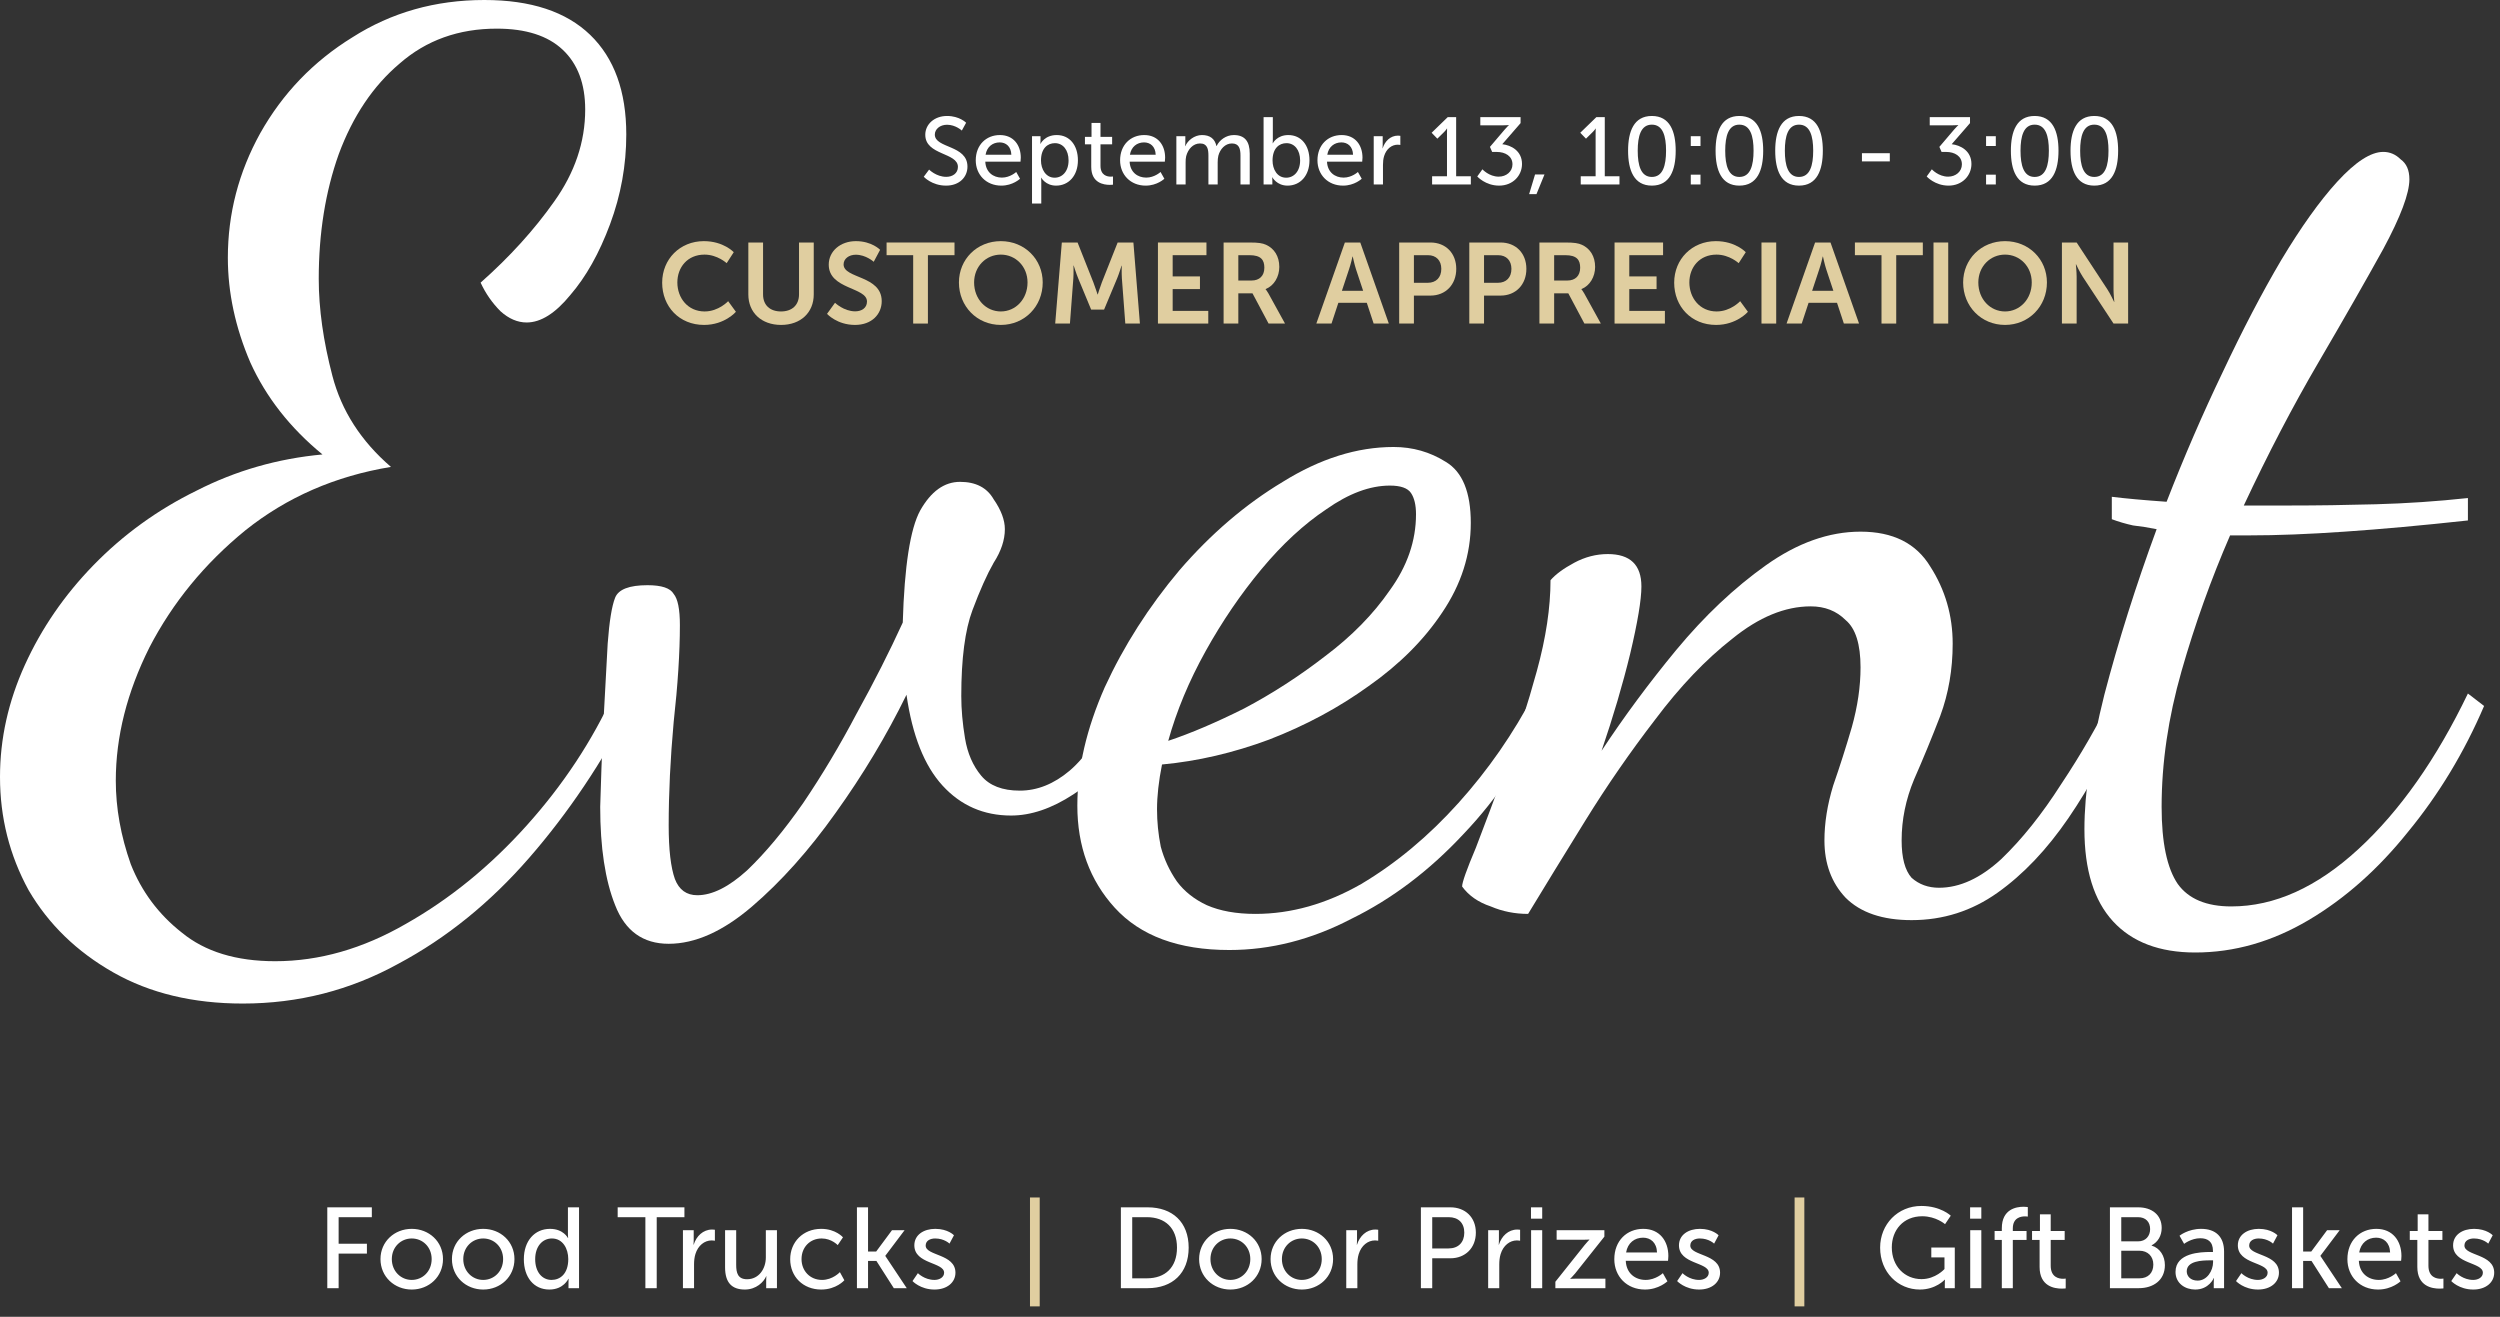 <svg width="786" height="414" viewBox="0 0 786 414" fill="none" xmlns="http://www.w3.org/2000/svg">
<rect x="0" y="0" width="786" height="414" fill="#333333" stroke="none"/>
<path d="M648.267 101.726V76.244H652.897L662.551 90.959C663.521 92.431 664.669 94.907 664.669 94.907H664.741C664.741 94.907 664.49 92.467 664.49 90.959V76.244H669.084V101.726H664.49L654.835 87.047C653.866 85.576 652.718 83.099 652.718 83.099H652.646C652.646 83.099 652.897 85.54 652.897 87.047V101.726H648.267Z" fill="#E0CEA0"/>
<path d="M617.212 88.806C617.212 81.52 622.882 75.814 630.383 75.814C637.885 75.814 643.555 81.52 643.555 88.806C643.555 96.307 637.885 102.157 630.383 102.157C622.882 102.157 617.212 96.307 617.212 88.806ZM621.985 88.806C621.985 94.046 625.718 97.922 630.383 97.922C635.049 97.922 638.782 94.046 638.782 88.806C638.782 83.781 635.049 80.049 630.383 80.049C625.718 80.049 621.985 83.781 621.985 88.806Z" fill="#E0CEA0"/>
<path d="M607.892 101.726V76.244H612.522V101.726H607.892Z" fill="#E0CEA0"/>
<path d="M591.543 101.726V80.228H583.181V76.244H604.535V80.228H596.173V101.726H591.543Z" fill="#E0CEA0"/>
<path d="M579.711 101.726L577.557 95.194H568.62L566.467 101.726H561.694L570.666 76.244H575.511L584.484 101.726H579.711ZM573.143 80.659H573.071C573.071 80.659 572.497 83.171 571.994 84.607L569.733 91.426H576.409L574.148 84.607C573.681 83.171 573.143 80.659 573.143 80.659Z" fill="#E0CEA0"/>
<path d="M553.81 101.726V76.244H558.44V101.726H553.81Z" fill="#E0CEA0"/>
<path d="M526.363 88.878C526.363 81.484 531.962 75.814 539.463 75.814C545.672 75.814 548.866 79.295 548.866 79.295L546.641 82.74C546.641 82.74 543.734 80.049 539.678 80.049C534.295 80.049 531.136 84.068 531.136 88.806C531.136 93.651 534.402 97.922 539.714 97.922C544.129 97.922 547.107 94.692 547.107 94.692L549.548 98.03C549.548 98.03 546.031 102.157 539.535 102.157C531.746 102.157 526.363 96.379 526.363 88.878Z" fill="#E0CEA0"/>
<path d="M507.616 101.726V76.244H522.87V80.228H512.246V86.904H520.824V90.887H512.246V97.743H523.444V101.726H507.616Z" fill="#E0CEA0"/>
<path d="M483.993 101.726V76.244H492.212C494.975 76.244 496.231 76.46 497.344 76.962C499.892 78.11 501.507 80.551 501.507 83.925C501.507 86.975 499.892 89.811 497.2 90.887V90.959C497.2 90.959 497.559 91.318 498.062 92.215L503.302 101.726H498.133L493.073 92.215H488.623V101.726H483.993ZM488.623 88.196H492.786C495.262 88.196 496.806 86.724 496.806 84.176C496.806 81.735 495.765 80.228 492.14 80.228H488.623V88.196Z" fill="#E0CEA0"/>
<path d="M461.948 101.726V76.244H471.782C476.556 76.244 479.894 79.582 479.894 84.535C479.894 89.488 476.556 92.933 471.782 92.933H466.578V101.726H461.948ZM466.578 88.913H470.921C473.613 88.913 475.192 87.191 475.192 84.535C475.192 81.915 473.613 80.228 470.993 80.228H466.578V88.913Z" fill="#E0CEA0"/>
<path d="M439.902 101.726V76.244H449.736C454.509 76.244 457.847 79.582 457.847 84.535C457.847 89.488 454.509 92.933 449.736 92.933H444.532V101.726H439.902ZM444.532 88.913H448.875C451.566 88.913 453.146 87.191 453.146 84.535C453.146 81.915 451.566 80.228 448.946 80.228H444.532V88.913Z" fill="#E0CEA0"/>
<path d="M431.872 101.726L429.719 95.194H420.782L418.629 101.726H413.855L422.828 76.244H427.673L436.646 101.726H431.872ZM425.304 80.659H425.232C425.232 80.659 424.658 83.171 424.156 84.607L421.895 91.426H428.57L426.309 84.607C425.843 83.171 425.304 80.659 425.304 80.659Z" fill="#E0CEA0"/>
<path d="M384.699 101.726V76.244H392.918C395.681 76.244 396.938 76.46 398.05 76.962C400.598 78.11 402.213 80.551 402.213 83.925C402.213 86.975 400.598 89.811 397.907 90.887V90.959C397.907 90.959 398.266 91.318 398.768 92.215L404.008 101.726H398.84L393.779 92.215H389.329V101.726H384.699ZM389.329 88.196H393.492C395.969 88.196 397.512 86.724 397.512 84.176C397.512 81.735 396.471 80.228 392.846 80.228H389.329V88.196Z" fill="#E0CEA0"/>
<path d="M364.056 101.726V76.244H379.309V80.228H368.686V86.904H377.263V90.887H368.686V97.743H379.883V101.726H364.056Z" fill="#E0CEA0"/>
<path d="M331.757 101.726L333.838 76.244H338.791L343.78 88.842C344.354 90.349 345.072 92.574 345.072 92.574H345.144C345.144 92.574 345.826 90.349 346.4 88.842L351.389 76.244H356.342L358.387 101.726H353.794L352.717 87.478C352.609 85.791 352.681 83.53 352.681 83.53H352.609C352.609 83.53 351.855 86.006 351.245 87.478L347.118 97.348H343.062L338.971 87.478C338.361 86.006 337.571 83.494 337.571 83.494H337.499C337.499 83.494 337.571 85.791 337.463 87.478L336.387 101.726H331.757Z" fill="#E0CEA0"/>
<path d="M301.487 88.806C301.487 81.52 307.157 75.814 314.658 75.814C322.159 75.814 327.83 81.52 327.83 88.806C327.83 96.307 322.159 102.157 314.658 102.157C307.157 102.157 301.487 96.307 301.487 88.806ZM306.26 88.806C306.26 94.046 309.993 97.922 314.658 97.922C319.324 97.922 323.057 94.046 323.057 88.806C323.057 83.781 319.324 80.049 314.658 80.049C309.993 80.049 306.26 83.781 306.26 88.806Z" fill="#E0CEA0"/>
<path d="M287.104 101.726V80.228H278.742V76.244H300.097V80.228H291.734V101.726H287.104Z" fill="#E0CEA0"/>
<path d="M260.019 98.676L262.531 95.194C262.531 95.194 265.295 97.886 268.884 97.886C270.822 97.886 272.581 96.881 272.581 94.799C272.581 90.241 260.557 91.031 260.557 83.207C260.557 78.972 264.218 75.814 269.099 75.814C274.124 75.814 276.708 78.541 276.708 78.541L274.698 82.31C274.698 82.31 272.258 80.084 269.063 80.084C266.91 80.084 265.223 81.341 265.223 83.135C265.223 87.657 277.211 86.545 277.211 94.692C277.211 98.747 274.124 102.157 268.812 102.157C263.141 102.157 260.019 98.676 260.019 98.676Z" fill="#E0CEA0"/>
<path d="M235.277 92.574V76.244H239.906V92.574C239.906 95.984 242.132 97.922 245.541 97.922C248.951 97.922 251.212 95.984 251.212 92.538V76.244H255.842V92.574C255.842 98.281 251.714 102.157 245.577 102.157C239.404 102.157 235.277 98.281 235.277 92.574Z" fill="#E0CEA0"/>
<path d="M208.186 88.878C208.186 81.484 213.785 75.814 221.286 75.814C227.495 75.814 230.69 79.295 230.69 79.295L228.464 82.74C228.464 82.74 225.557 80.049 221.502 80.049C216.118 80.049 212.96 84.068 212.96 88.806C212.96 93.651 216.226 97.922 221.537 97.922C225.952 97.922 228.931 94.692 228.931 94.692L231.371 98.03C231.371 98.03 227.854 102.157 221.358 102.157C213.57 102.157 208.186 96.379 208.186 88.878Z" fill="#E0CEA0"/>
<path d="M690.181 299.466C678.959 299.466 670.347 296.204 664.345 289.679C658.343 283.155 655.342 273.499 655.342 260.711C655.342 249.229 657.429 235.136 661.605 218.434C666.041 201.471 671.522 184.116 678.046 166.37C675.436 165.848 672.957 165.456 670.608 165.195C668.26 164.674 666.041 164.021 663.953 163.238V156.192C666.041 156.453 668.52 156.714 671.391 156.975C674.262 157.236 677.524 157.497 681.178 157.758C686.658 143.665 692.53 130.095 698.794 117.046C705.057 103.736 711.19 91.993 717.192 81.815C723.455 71.376 729.327 63.155 734.808 57.153C740.549 50.889 745.377 47.758 749.292 47.758C751.379 47.758 753.206 48.541 754.772 50.107C756.599 51.411 757.512 53.499 757.512 56.37C757.512 60.806 754.772 68.114 749.292 78.292C743.811 88.209 737.026 100.083 728.936 113.914C720.846 127.746 713.016 142.752 705.448 158.932C707.797 158.932 710.146 158.932 712.495 158.932C715.104 158.932 717.584 158.932 719.932 158.932C728.544 158.932 737.548 158.802 746.943 158.541C756.599 158.28 766.255 157.627 775.911 156.583V163.63C761.557 165.195 748.639 166.37 737.156 167.153C725.934 167.936 715.887 168.327 707.014 168.327C705.97 168.327 704.926 168.327 703.882 168.327C703.099 168.327 702.186 168.327 701.142 168.327C695.14 182.159 690.051 196.382 685.875 210.996C681.7 225.611 679.612 239.834 679.612 253.665C679.612 264.887 681.308 272.977 684.701 277.936C688.094 282.633 693.705 284.982 701.534 284.982C715.104 284.982 728.414 278.98 741.462 266.975C754.511 254.97 765.994 238.659 775.911 218.042L781 221.957C774.737 236.571 766.777 249.751 757.121 261.494C747.726 273.238 737.287 282.503 725.804 289.288C714.321 296.073 702.447 299.466 690.181 299.466Z" fill="white"/>
<path d="M601.004 289.288C591.87 289.288 584.955 286.939 580.257 282.242C575.821 277.544 573.602 271.542 573.602 264.235C573.602 258.754 574.516 253.013 576.342 247.01C578.43 241.008 580.387 234.875 582.214 228.612C584.041 222.088 584.954 215.824 584.954 209.822C584.954 202.515 583.389 197.556 580.257 194.946C577.386 192.076 573.732 190.64 569.296 190.64C561.206 190.64 552.985 194.033 544.634 200.818C536.283 207.343 528.193 215.824 520.364 226.263C512.534 236.441 505.227 247.01 498.442 257.971C491.657 268.932 485.654 278.719 480.435 287.331C476.259 287.331 472.345 286.548 468.691 284.982C464.776 283.677 461.775 281.589 459.688 278.719C459.688 277.414 461.123 273.369 463.993 266.583C466.603 259.798 469.735 251.447 473.388 241.53C477.042 231.613 480.304 221.435 483.175 210.996C486.046 200.557 487.481 191.032 487.481 182.42C489.047 180.593 491.526 178.766 494.919 176.939C498.311 175.113 501.835 174.199 505.488 174.199C512.535 174.199 516.058 177.592 516.058 184.377C516.058 188.553 514.883 195.599 512.535 205.516C510.186 215.172 507.185 225.35 503.531 236.05C510.577 225.35 518.406 214.78 527.018 204.341C535.891 193.642 545.287 184.769 555.204 177.722C565.121 170.676 575.037 167.153 584.954 167.153C595.132 167.153 602.44 170.806 606.876 178.114C611.574 185.421 613.922 193.511 613.922 202.384C613.922 210.474 612.617 218.043 610.008 225.089C607.398 231.874 604.658 238.529 601.787 245.053C599.177 251.317 597.872 257.71 597.872 264.235C597.872 269.715 598.916 273.63 601.004 275.978C603.353 278.066 606.224 279.11 609.616 279.11C616.141 279.11 622.665 276.109 629.189 270.107C635.714 263.843 641.977 256.014 647.979 246.619C654.243 237.224 659.723 227.698 664.42 218.043L668.727 223.131C663.246 235.919 657.113 247.271 650.328 257.188C643.543 267.105 636.105 274.935 628.015 280.676C619.925 286.417 610.921 289.288 601.004 289.288Z" fill="white"/>
<path d="M386.474 298.683C370.555 298.683 358.55 294.247 350.46 285.374C342.631 276.762 338.716 266.062 338.716 253.274C338.716 241.53 341.587 229.134 347.329 216.085C353.331 203.037 361.16 190.771 370.816 179.288C380.733 167.806 391.563 158.541 403.307 151.495C415.051 144.188 426.664 140.534 438.147 140.534C444.149 140.534 449.629 142.1 454.588 145.231C459.807 148.363 462.417 154.757 462.417 164.413C462.417 174.33 459.416 183.725 453.414 192.598C447.672 201.21 439.974 208.909 430.318 215.694C420.923 222.479 410.484 228.09 399.001 232.527C387.779 236.702 376.557 239.312 365.335 240.356C364.814 242.966 364.422 245.445 364.161 247.794C363.9 250.142 363.77 252.361 363.77 254.448C363.77 258.363 364.161 262.278 364.944 266.192C365.988 270.107 367.684 273.76 370.033 277.153C372.382 280.285 375.513 282.764 379.428 284.591C383.604 286.418 388.692 287.331 394.695 287.331C405.917 287.331 417.008 284.199 427.969 277.936C438.93 271.412 449.108 262.93 458.503 252.491C467.898 242.052 475.857 230.569 482.382 218.043L487.079 221.566C480.033 237.224 471.029 250.795 460.068 262.278C449.368 273.76 437.625 282.633 424.837 288.897C412.311 295.421 399.523 298.683 386.474 298.683ZM367.293 232.918C374.339 230.569 382.299 227.177 391.172 222.74C400.045 218.043 408.527 212.562 416.617 206.299C424.968 200.036 431.753 193.12 436.973 185.552C442.453 177.983 445.193 170.024 445.193 161.673C445.193 158.802 444.671 156.584 443.627 155.018C442.583 153.452 440.365 152.669 436.973 152.669C430.709 152.669 424.054 155.148 417.008 160.107C409.962 164.804 403.176 171.068 396.652 178.897C390.128 186.726 384.256 195.338 379.036 204.733C373.817 214.128 369.903 223.523 367.293 232.918Z" fill="white"/>
<path d="M210.234 296.726C202.144 296.726 196.533 292.681 193.402 284.591C190.27 276.761 188.704 266.453 188.704 253.665C188.704 253.143 188.834 249.098 189.095 241.53C189.356 233.701 190.009 220.652 191.053 202.384C191.575 195.338 192.358 190.51 193.402 187.9C194.446 185.291 197.838 183.986 203.58 183.986C208.016 183.986 210.756 184.899 211.8 186.726C213.105 188.292 213.758 191.554 213.758 196.512C213.758 205.124 213.105 215.302 211.8 227.046C210.756 238.529 210.234 249.359 210.234 259.537C210.234 267.105 210.887 272.716 212.191 276.37C213.496 279.763 215.845 281.459 219.238 281.459C223.935 281.459 229.155 278.849 234.896 273.63C240.638 268.149 246.51 261.103 252.512 252.491C258.514 243.618 264.125 234.223 269.344 224.306C274.825 214.389 279.653 204.864 283.829 195.729C284.351 177.983 286.177 166.24 289.309 160.498C292.702 154.496 296.877 151.495 301.836 151.495C306.794 151.495 310.317 153.321 312.405 156.975C314.754 160.368 315.928 163.499 315.928 166.37C315.928 169.763 314.754 173.286 312.405 176.939C310.317 180.593 308.099 185.552 305.75 191.815C303.401 198.078 302.227 207.082 302.227 218.826C302.227 223.001 302.619 227.438 303.402 232.135C304.185 236.833 305.881 240.747 308.49 243.879C311.1 247.011 315.145 248.576 320.626 248.576C326.106 248.576 331.326 246.489 336.284 242.313C341.503 237.877 346.592 230.308 351.551 219.608L356.64 223.523C350.899 236.572 344.505 245.314 337.459 249.751C330.673 254.187 324.149 256.406 317.885 256.406C309.273 256.406 302.097 253.274 296.355 247.011C290.614 240.747 286.83 231.222 285.003 218.434C278.739 231.222 271.302 243.618 262.69 255.623C254.339 267.366 245.596 277.153 236.462 284.982C227.328 292.811 218.585 296.726 210.234 296.726Z" fill="white"/>
<path d="M76.335 315.516C60.676 315.516 47.105 312.254 35.623 305.729C24.14 299.205 15.267 290.593 9.004 279.893C3.001 268.932 -0 257.058 -0 244.27C-0 232.266 2.61 220.522 7.829 209.039C13.049 197.556 20.225 187.117 29.36 177.722C38.755 168.066 49.584 160.237 61.85 154.235C74.116 147.971 87.295 144.187 101.388 142.883C91.21 134.531 83.641 124.875 78.683 113.915C73.986 102.954 71.637 91.993 71.637 81.032C71.637 67.2 75.03 54.152 81.815 41.886C88.861 29.359 98.517 19.312 110.783 11.744C123.048 3.915 136.88 0 152.277 0C166.892 0 177.983 3.654 185.551 10.961C193.119 18.268 196.904 28.707 196.904 42.278C196.904 51.934 195.207 61.329 191.815 70.463C188.422 79.597 184.246 87.034 179.288 92.776C174.59 98.517 170.023 101.388 165.587 101.388C162.716 101.388 159.976 100.213 157.366 97.865C154.757 95.255 152.669 92.254 151.103 88.861C160.237 80.771 167.936 72.289 174.199 63.416C180.723 54.282 183.985 44.626 183.985 34.448C183.985 26.358 181.637 20.095 176.939 15.658C172.242 11.222 165.326 9.004 156.192 9.004C144.187 9.004 134.009 12.657 125.658 19.964C117.307 27.011 110.913 36.536 106.477 48.541C102.301 60.285 100.213 73.333 100.213 87.687C100.213 97.082 101.649 107.26 104.519 118.221C107.39 129.181 113.523 138.707 122.918 146.797C105.433 149.668 90.166 156.323 77.117 166.761C64.33 177.2 54.282 189.466 46.975 203.559C39.928 217.651 36.406 231.613 36.406 245.445C36.406 254.057 37.971 262.799 41.103 271.672C44.496 280.285 49.846 287.461 57.153 293.203C64.46 299.205 74.247 302.206 86.512 302.206C100.344 302.206 114.045 298.292 127.615 290.462C141.447 282.633 154.104 272.325 165.587 259.537C177.07 246.75 186.204 232.918 192.989 218.043L198.469 221.957C189.335 239.703 178.636 255.623 166.37 269.715C154.104 283.808 140.403 294.899 125.267 302.989C110.13 311.34 93.82 315.516 76.335 315.516Z" fill="white"/>
<path d="M290.429 55.57L292.109 53.32C292.109 53.32 294.359 55.6 297.509 55.6C299.489 55.6 301.169 54.49 301.169 52.48C301.169 47.89 290.909 48.88 290.909 42.37C290.909 39.07 293.759 36.46 297.749 36.46C301.679 36.46 303.749 38.59 303.749 38.59L302.399 41.05C302.399 41.05 300.449 39.22 297.749 39.22C295.499 39.22 293.909 40.63 293.909 42.31C293.909 46.69 304.169 45.52 304.169 52.39C304.169 55.66 301.649 58.36 297.449 58.36C292.949 58.36 290.429 55.57 290.429 55.57ZM306.776 50.41C306.776 45.58 310.046 42.46 314.366 42.46C318.656 42.46 320.936 45.64 320.936 49.57C320.936 49.96 320.846 50.83 320.846 50.83H309.776C309.926 54.16 312.296 55.84 314.996 55.84C317.606 55.84 319.496 54.07 319.496 54.07L320.696 56.2C320.696 56.2 318.446 58.36 314.816 58.36C310.046 58.36 306.776 54.91 306.776 50.41ZM309.866 48.64H317.966C317.876 46.03 316.256 44.77 314.306 44.77C312.086 44.77 310.286 46.15 309.866 48.64ZM324.467 64V42.82H327.137V44.11C327.137 44.71 327.077 45.22 327.077 45.22H327.137C327.137 45.22 328.427 42.46 332.237 42.46C336.317 42.46 338.897 45.7 338.897 50.41C338.897 55.24 335.987 58.36 332.027 58.36C328.697 58.36 327.377 55.87 327.377 55.87H327.317C327.317 55.87 327.377 56.41 327.377 57.19V64H324.467ZM327.287 50.47C327.287 53.17 328.787 55.87 331.577 55.87C333.977 55.87 335.957 53.89 335.957 50.44C335.957 47.14 334.187 45.01 331.667 45.01C329.387 45.01 327.287 46.6 327.287 50.47ZM343.085 52.45V45.37H341.105V43.03H343.175V38.65H345.995V43.03H349.655V45.37H345.995V52.12C345.995 55.15 348.125 55.54 349.235 55.54C349.655 55.54 349.925 55.48 349.925 55.48V58.06C349.925 58.06 349.505 58.12 348.905 58.12C346.955 58.12 343.085 57.52 343.085 52.45ZM352.157 50.41C352.157 45.58 355.427 42.46 359.747 42.46C364.037 42.46 366.317 45.64 366.317 49.57C366.317 49.96 366.227 50.83 366.227 50.83H355.157C355.307 54.16 357.677 55.84 360.377 55.84C362.987 55.84 364.877 54.07 364.877 54.07L366.077 56.2C366.077 56.2 363.827 58.36 360.197 58.36C355.427 58.36 352.157 54.91 352.157 50.41ZM355.247 48.64H363.347C363.257 46.03 361.637 44.77 359.687 44.77C357.467 44.77 355.667 46.15 355.247 48.64ZM369.847 58V42.82H372.667V44.83C372.667 45.43 372.607 45.94 372.607 45.94H372.667C373.387 44.17 375.517 42.46 377.887 42.46C380.437 42.46 381.937 43.63 382.447 45.91H382.507C383.347 44.08 385.447 42.46 387.907 42.46C391.327 42.46 392.917 44.41 392.917 48.28V58H390.007V48.91C390.007 46.78 389.587 45.1 387.307 45.1C385.177 45.1 383.587 46.9 383.047 48.97C382.897 49.6 382.837 50.29 382.837 51.07V58H379.927V48.91C379.927 46.93 379.627 45.1 377.287 45.1C375.067 45.1 373.507 46.93 372.937 49.09C372.787 49.69 372.757 50.38 372.757 51.07V58H369.847ZM397.269 58V36.82H400.179V43.75C400.179 44.5 400.119 45.04 400.119 45.04H400.179C400.179 45.04 401.469 42.46 405.039 42.46C409.119 42.46 411.699 45.7 411.699 50.41C411.699 55.24 408.789 58.36 404.799 58.36C401.409 58.36 400.029 55.75 400.029 55.75H399.969C399.969 55.75 400.029 56.23 400.029 56.89V58H397.269ZM400.089 50.47C400.089 53.17 401.499 55.87 404.379 55.87C406.779 55.87 408.759 53.89 408.759 50.44C408.759 47.14 406.989 45.01 404.469 45.01C402.189 45.01 400.089 46.6 400.089 50.47ZM414.208 50.41C414.208 45.58 417.478 42.46 421.798 42.46C426.088 42.46 428.368 45.64 428.368 49.57C428.368 49.96 428.278 50.83 428.278 50.83H417.208C417.358 54.16 419.728 55.84 422.428 55.84C425.038 55.84 426.928 54.07 426.928 54.07L428.128 56.2C428.128 56.2 425.878 58.36 422.248 58.36C417.478 58.36 414.208 54.91 414.208 50.41ZM417.298 48.64H425.398C425.308 46.03 423.688 44.77 421.738 44.77C419.518 44.77 417.718 46.15 417.298 48.64ZM431.898 58V42.82H434.718V45.46C434.718 46.09 434.658 46.6 434.658 46.6H434.718C435.408 44.38 437.178 42.64 439.518 42.64C439.908 42.64 440.268 42.7 440.268 42.7V45.58C440.268 45.58 439.878 45.49 439.428 45.49C437.568 45.49 435.858 46.81 435.168 49.06C434.898 49.93 434.808 50.86 434.808 51.79V58H431.898ZM450.253 58V55.42H454.933V41.74C454.933 41.08 454.963 40.42 454.963 40.42H454.903C454.903 40.42 454.663 40.9 453.883 41.65L451.903 43.6L450.103 41.74L455.173 36.82H457.813V55.42H462.433V58H450.253ZM464.451 55.48L466.071 53.23C466.071 53.23 468.141 55.54 471.201 55.54C473.571 55.54 475.521 53.95 475.521 51.67C475.521 49.06 473.211 47.77 470.601 47.77H469.131L468.441 46.18L473.061 40.75C473.751 39.94 474.381 39.37 474.381 39.37V39.31C474.381 39.31 473.751 39.4 472.581 39.4H465.411V36.82H478.071V38.71L472.311 45.34C475.101 45.64 478.521 47.44 478.521 51.55C478.521 55.18 475.671 58.36 471.321 58.36C467.001 58.36 464.451 55.48 464.451 55.48ZM480.76 61.03L482.62 54.85H485.59L483.07 61.03H480.76ZM496.982 58V55.42H501.662V41.74C501.662 41.08 501.692 40.42 501.692 40.42H501.632C501.632 40.42 501.392 40.9 500.612 41.65L498.632 43.6L496.832 41.74L501.902 36.82H504.542V55.42H509.162V58H496.982ZM519.339 58.36C513.699 58.36 511.869 53.5 511.869 47.38C511.869 41.29 513.699 36.46 519.339 36.46C525.009 36.46 526.839 41.29 526.839 47.38C526.839 53.5 525.009 58.36 519.339 58.36ZM519.339 55.63C522.819 55.63 523.809 52 523.809 47.38C523.809 42.79 522.819 39.19 519.339 39.19C515.889 39.19 514.899 42.79 514.899 47.38C514.899 52 515.889 55.63 519.339 55.63ZM531.579 45.91V42.82H534.639V45.91H531.579ZM531.579 58V54.91H534.639V58H531.579ZM546.849 58.36C541.209 58.36 539.379 53.5 539.379 47.38C539.379 41.29 541.209 36.46 546.849 36.46C552.519 36.46 554.349 41.29 554.349 47.38C554.349 53.5 552.519 58.36 546.849 58.36ZM546.849 55.63C550.329 55.63 551.319 52 551.319 47.38C551.319 42.79 550.329 39.19 546.849 39.19C543.399 39.19 542.409 42.79 542.409 47.38C542.409 52 543.399 55.63 546.849 55.63ZM565.599 58.36C559.959 58.36 558.129 53.5 558.129 47.38C558.129 41.29 559.959 36.46 565.599 36.46C571.269 36.46 573.099 41.29 573.099 47.38C573.099 53.5 571.269 58.36 565.599 58.36ZM565.599 55.63C569.079 55.63 570.069 52 570.069 47.38C570.069 42.79 569.079 39.19 565.599 39.19C562.149 39.19 561.159 42.79 561.159 47.38C561.159 52 562.149 55.63 565.599 55.63ZM585.394 50.74V48.16H594.154V50.74H585.394ZM605.75 55.48L607.37 53.23C607.37 53.23 609.44 55.54 612.5 55.54C614.87 55.54 616.82 53.95 616.82 51.67C616.82 49.06 614.51 47.77 611.9 47.77H610.43L609.74 46.18L614.36 40.75C615.05 39.94 615.68 39.37 615.68 39.37V39.31C615.68 39.31 615.05 39.4 613.88 39.4H606.71V36.82H619.37V38.71L613.61 45.34C616.4 45.64 619.82 47.44 619.82 51.55C619.82 55.18 616.97 58.36 612.62 58.36C608.3 58.36 605.75 55.48 605.75 55.48ZM624.421 45.91V42.82H627.481V45.91H624.421ZM624.421 58V54.91H627.481V58H624.421ZM639.691 58.36C634.051 58.36 632.221 53.5 632.221 47.38C632.221 41.29 634.051 36.46 639.691 36.46C645.361 36.46 647.191 41.29 647.191 47.38C647.191 53.5 645.361 58.36 639.691 58.36ZM639.691 55.63C643.171 55.63 644.161 52 644.161 47.38C644.161 42.79 643.171 39.19 639.691 39.19C636.241 39.19 635.251 42.79 635.251 47.38C635.251 52 636.241 55.63 639.691 55.63ZM658.441 58.36C652.801 58.36 650.971 53.5 650.971 47.38C650.971 41.29 652.801 36.46 658.441 36.46C664.111 36.46 665.941 41.29 665.941 47.38C665.941 53.5 664.111 58.36 658.441 58.36ZM658.441 55.63C661.921 55.63 662.911 52 662.911 47.38C662.911 42.79 661.921 39.19 658.441 39.19C654.991 39.19 654.001 42.79 654.001 47.38C654.001 52 654.991 55.63 658.441 55.63Z" fill="white"/>
<path d="M102.901 405V379.584H116.905V382.68H106.465V391.032H115.357V394.128H106.465V405H102.901ZM119.623 395.856C119.623 390.348 124.015 386.352 129.451 386.352C134.887 386.352 139.279 390.348 139.279 395.856C139.279 401.4 134.887 405.432 129.451 405.432C124.015 405.432 119.623 401.4 119.623 395.856ZM123.187 395.856C123.187 399.672 126.031 402.408 129.451 402.408C132.907 402.408 135.715 399.672 135.715 395.856C135.715 392.076 132.907 389.376 129.451 389.376C126.031 389.376 123.187 392.076 123.187 395.856ZM142.088 395.856C142.088 390.348 146.48 386.352 151.916 386.352C157.352 386.352 161.744 390.348 161.744 395.856C161.744 401.4 157.352 405.432 151.916 405.432C146.48 405.432 142.088 401.4 142.088 395.856ZM145.652 395.856C145.652 399.672 148.496 402.408 151.916 402.408C155.372 402.408 158.18 399.672 158.18 395.856C158.18 392.076 155.372 389.376 151.916 389.376C148.496 389.376 145.652 392.076 145.652 395.856ZM164.696 395.892C164.696 390.096 168.116 386.352 172.94 386.352C177.152 386.352 178.556 389.232 178.556 389.232H178.628C178.628 389.232 178.556 388.692 178.556 388.008V379.584H182.048V405H178.736V403.272C178.736 402.552 178.772 402.048 178.772 402.048H178.7C178.7 402.048 177.224 405.432 172.724 405.432C167.792 405.432 164.696 401.544 164.696 395.892ZM168.26 395.892C168.26 399.852 170.384 402.408 173.408 402.408C176.108 402.408 178.664 400.5 178.664 395.856C178.664 392.616 176.972 389.376 173.516 389.376C170.636 389.376 168.26 391.752 168.26 395.892ZM202.908 405V382.68H194.196V379.584H215.184V382.68H206.472V405H202.908ZM214.716 405V386.784H218.1V389.952C218.1 390.708 218.028 391.32 218.028 391.32H218.1C218.928 388.656 221.052 386.568 223.86 386.568C224.328 386.568 224.76 386.64 224.76 386.64V390.096C224.76 390.096 224.292 389.988 223.752 389.988C221.52 389.988 219.468 391.572 218.64 394.272C218.316 395.316 218.208 396.432 218.208 397.548V405H214.716ZM227.964 398.448V386.784H231.456V397.656C231.456 400.176 231.96 402.192 234.876 402.192C238.584 402.192 240.78 398.916 240.78 395.316V386.784H244.272V405H240.888V402.588C240.888 401.832 240.96 401.256 240.96 401.256H240.888C240.132 403.056 237.756 405.432 234.192 405.432C230.088 405.432 227.964 403.272 227.964 398.448ZM248.436 395.892C248.436 390.492 252.468 386.352 258.192 386.352C262.764 386.352 265.032 389.016 265.032 389.016L263.376 391.464C263.376 391.464 261.432 389.376 258.336 389.376C254.664 389.376 252 392.112 252 395.856C252 399.564 254.664 402.408 258.444 402.408C261.828 402.408 264.06 399.96 264.06 399.96L265.464 402.516C265.464 402.516 262.944 405.432 258.192 405.432C252.468 405.432 248.436 401.364 248.436 395.892ZM269.42 405V379.584H272.912V393.48H275.468L280.436 386.784H284.396L278.348 394.812V394.884L285.08 405H281.012L275.54 396.432H272.912V405H269.42ZM286.893 402.768L288.585 400.284C288.585 400.284 290.637 402.408 293.805 402.408C295.317 402.408 296.829 401.616 296.829 400.14C296.829 396.792 287.469 397.476 287.469 391.536C287.469 388.224 290.421 386.352 294.057 386.352C298.053 386.352 299.925 388.368 299.925 388.368L298.521 390.996C298.521 390.996 296.901 389.376 294.021 389.376C292.509 389.376 291.033 390.024 291.033 391.608C291.033 394.884 300.393 394.164 300.393 400.14C300.393 403.164 297.801 405.432 293.805 405.432C289.341 405.432 286.893 402.768 286.893 402.768ZM352.405 405V379.584H360.829C368.605 379.584 373.717 384.228 373.717 392.256C373.717 400.32 368.605 405 360.829 405H352.405ZM355.969 401.904H360.577C366.301 401.904 370.045 398.52 370.045 392.256C370.045 386.028 366.265 382.68 360.577 382.68H355.969V401.904ZM377.002 395.856C377.002 390.348 381.394 386.352 386.83 386.352C392.266 386.352 396.658 390.348 396.658 395.856C396.658 401.4 392.266 405.432 386.83 405.432C381.394 405.432 377.002 401.4 377.002 395.856ZM380.566 395.856C380.566 399.672 383.41 402.408 386.83 402.408C390.286 402.408 393.094 399.672 393.094 395.856C393.094 392.076 390.286 389.376 386.83 389.376C383.41 389.376 380.566 392.076 380.566 395.856ZM399.467 395.856C399.467 390.348 403.859 386.352 409.295 386.352C414.731 386.352 419.123 390.348 419.123 395.856C419.123 401.4 414.731 405.432 409.295 405.432C403.859 405.432 399.467 401.4 399.467 395.856ZM403.031 395.856C403.031 399.672 405.875 402.408 409.295 402.408C412.751 402.408 415.559 399.672 415.559 395.856C415.559 392.076 412.751 389.376 409.295 389.376C405.875 389.376 403.031 392.076 403.031 395.856ZM423.263 405V386.784H426.647V389.952C426.647 390.708 426.575 391.32 426.575 391.32H426.647C427.475 388.656 429.599 386.568 432.407 386.568C432.875 386.568 433.307 386.64 433.307 386.64V390.096C433.307 390.096 432.839 389.988 432.299 389.988C430.067 389.988 428.015 391.572 427.187 394.272C426.863 395.316 426.755 396.432 426.755 397.548V405H423.263ZM446.729 405V379.584H456.017C460.661 379.584 464.009 382.716 464.009 387.54C464.009 392.364 460.661 395.604 456.017 395.604H450.293V405H446.729ZM450.293 392.508H455.441C458.501 392.508 460.373 390.6 460.373 387.54C460.373 384.48 458.501 382.68 455.477 382.68H450.293V392.508ZM467.877 405V386.784H471.261V389.952C471.261 390.708 471.189 391.32 471.189 391.32H471.261C472.089 388.656 474.213 386.568 477.021 386.568C477.489 386.568 477.921 386.64 477.921 386.64V390.096C477.921 390.096 477.453 389.988 476.913 389.988C474.681 389.988 472.629 391.572 471.801 394.272C471.477 395.316 471.369 396.432 471.369 397.548V405H467.877ZM481.341 383.148V379.584H484.869V383.148H481.341ZM481.377 405V386.784H484.869V405H481.377ZM489.009 405V402.984L498.189 391.464C498.981 390.492 499.701 389.772 499.701 389.772V389.7C499.701 389.7 499.125 389.772 497.937 389.772H489.405V386.784H504.417V388.8L495.237 400.356C494.481 401.292 493.689 402.012 493.689 402.012V402.084C493.689 402.084 494.301 402.012 495.489 402.012H504.741V405H489.009ZM507.539 395.892C507.539 390.096 511.463 386.352 516.646 386.352C521.795 386.352 524.531 390.168 524.531 394.884C524.531 395.352 524.423 396.396 524.423 396.396H511.139C511.319 400.392 514.163 402.408 517.403 402.408C520.535 402.408 522.803 400.284 522.803 400.284L524.242 402.84C524.242 402.84 521.543 405.432 517.187 405.432C511.463 405.432 507.539 401.292 507.539 395.892ZM511.247 393.768H520.967C520.859 390.636 518.915 389.124 516.575 389.124C513.911 389.124 511.751 390.78 511.247 393.768ZM527.291 402.768L528.983 400.284C528.983 400.284 531.035 402.408 534.203 402.408C535.715 402.408 537.227 401.616 537.227 400.14C537.227 396.792 527.867 397.476 527.867 391.536C527.867 388.224 530.819 386.352 534.455 386.352C538.451 386.352 540.323 388.368 540.323 388.368L538.919 390.996C538.919 390.996 537.299 389.376 534.419 389.376C532.907 389.376 531.431 390.024 531.431 391.608C531.431 394.884 540.791 394.164 540.791 400.14C540.791 403.164 538.199 405.432 534.203 405.432C529.739 405.432 527.291 402.768 527.291 402.768ZM591.112 392.256C591.112 384.912 596.656 379.152 604.072 379.152C610.156 379.152 613.324 382.212 613.324 382.212L611.524 384.876C611.524 384.876 608.68 382.392 604.36 382.392C598.384 382.392 594.784 386.748 594.784 392.184C594.784 398.088 598.816 402.156 604.144 402.156C608.536 402.156 611.344 398.988 611.344 398.988V395.316H607.204V392.22H614.584V405H611.452V403.416C611.452 402.876 611.488 402.336 611.488 402.336H611.416C611.416 402.336 608.644 405.432 603.604 405.432C596.764 405.432 591.112 400.032 591.112 392.256ZM619.399 383.148V379.584H622.927V383.148H619.399ZM619.435 405V386.784H622.927V405H619.435ZM629.372 405V389.844H627.104V387.036H629.372V386.172C629.372 380.16 633.908 379.404 636.212 379.404C637.004 379.404 637.544 379.512 637.544 379.512V382.5C637.544 382.5 637.184 382.428 636.644 382.428C635.312 382.428 632.828 382.86 632.828 386.244V387.036H637.148V389.844H632.828V405H629.372ZM641.25 398.34V389.844H638.874V387.036H641.358V381.78H644.742V387.036H649.134V389.844H644.742V397.944C644.742 401.58 647.298 402.048 648.63 402.048C649.134 402.048 649.458 401.976 649.458 401.976V405.072C649.458 405.072 648.954 405.144 648.234 405.144C645.894 405.144 641.25 404.424 641.25 398.34ZM663.362 405V379.584H672.254C676.538 379.584 679.634 381.96 679.634 386.064C679.634 388.548 678.41 390.528 676.466 391.536V391.608C679.13 392.4 680.642 394.92 680.642 397.764C680.642 402.552 676.934 405 672.47 405H663.362ZM666.926 390.276H672.254C674.558 390.276 675.998 388.656 675.998 386.424C675.998 384.192 674.63 382.68 672.182 382.68H666.926V390.276ZM666.926 401.904H672.65C675.386 401.904 677.006 400.176 677.006 397.584C677.006 394.992 675.278 393.228 672.614 393.228H666.926V401.904ZM683.983 399.888C683.983 393.876 691.903 393.624 694.963 393.624H695.755V393.3C695.755 390.312 694.063 389.304 691.759 389.304C688.951 389.304 686.683 391.068 686.683 391.068L685.243 388.512C685.243 388.512 687.871 386.352 692.047 386.352C696.655 386.352 699.247 388.872 699.247 393.48V405H696.007V403.272C696.007 402.444 696.079 401.832 696.079 401.832H696.007C696.007 401.832 694.531 405.432 690.175 405.432C687.043 405.432 683.983 403.524 683.983 399.888ZM687.511 399.708C687.511 401.184 688.663 402.624 690.931 402.624C693.883 402.624 695.791 399.528 695.791 396.828V396.252H694.891C692.263 396.252 687.511 396.432 687.511 399.708ZM703.002 402.768L704.694 400.284C704.694 400.284 706.746 402.408 709.914 402.408C711.426 402.408 712.938 401.616 712.938 400.14C712.938 396.792 703.578 397.476 703.578 391.536C703.578 388.224 706.53 386.352 710.166 386.352C714.162 386.352 716.034 388.368 716.034 388.368L714.63 390.996C714.63 390.996 713.01 389.376 710.13 389.376C708.618 389.376 707.142 390.024 707.142 391.608C707.142 394.884 716.502 394.164 716.502 400.14C716.502 403.164 713.91 405.432 709.914 405.432C705.45 405.432 703.002 402.768 703.002 402.768ZM720.615 405V379.584H724.107V393.48H726.663L731.631 386.784H735.591L729.543 394.812V394.884L736.275 405H732.207L726.735 396.432H724.107V405H720.615ZM738.023 395.892C738.023 390.096 741.947 386.352 747.131 386.352C752.279 386.352 755.015 390.168 755.015 394.884C755.015 395.352 754.907 396.396 754.907 396.396H741.623C741.803 400.392 744.647 402.408 747.887 402.408C751.019 402.408 753.287 400.284 753.287 400.284L754.727 402.84C754.727 402.84 752.027 405.432 747.671 405.432C741.947 405.432 738.023 401.292 738.023 395.892ZM741.731 393.768H751.451C751.343 390.636 749.399 389.124 747.059 389.124C744.395 389.124 742.235 390.78 741.731 393.768ZM760.008 398.34V389.844H757.632V387.036H760.116V381.78H763.5V387.036H767.892V389.844H763.5V397.944C763.5 401.58 766.056 402.048 767.388 402.048C767.892 402.048 768.216 401.976 768.216 401.976V405.072C768.216 405.072 767.712 405.144 766.992 405.144C764.652 405.144 760.008 404.424 760.008 398.34ZM770.678 402.768L772.37 400.284C772.37 400.284 774.422 402.408 777.59 402.408C779.102 402.408 780.614 401.616 780.614 400.14C780.614 396.792 771.254 397.476 771.254 391.536C771.254 388.224 774.206 386.352 777.842 386.352C781.838 386.352 783.71 388.368 783.71 388.368L782.306 390.996C782.306 390.996 780.686 389.376 777.806 389.376C776.294 389.376 774.818 390.024 774.818 391.608C774.818 394.884 784.178 394.164 784.178 400.14C784.178 403.164 781.586 405.432 777.59 405.432C773.126 405.432 770.678 402.768 770.678 402.768Z" fill="white"/>
<path d="M323.826 410.724V376.488H326.886V410.724H323.826ZM564.224 410.724V376.488H567.284V410.724H564.224Z" fill="#E0CEA0"/>
</svg>

